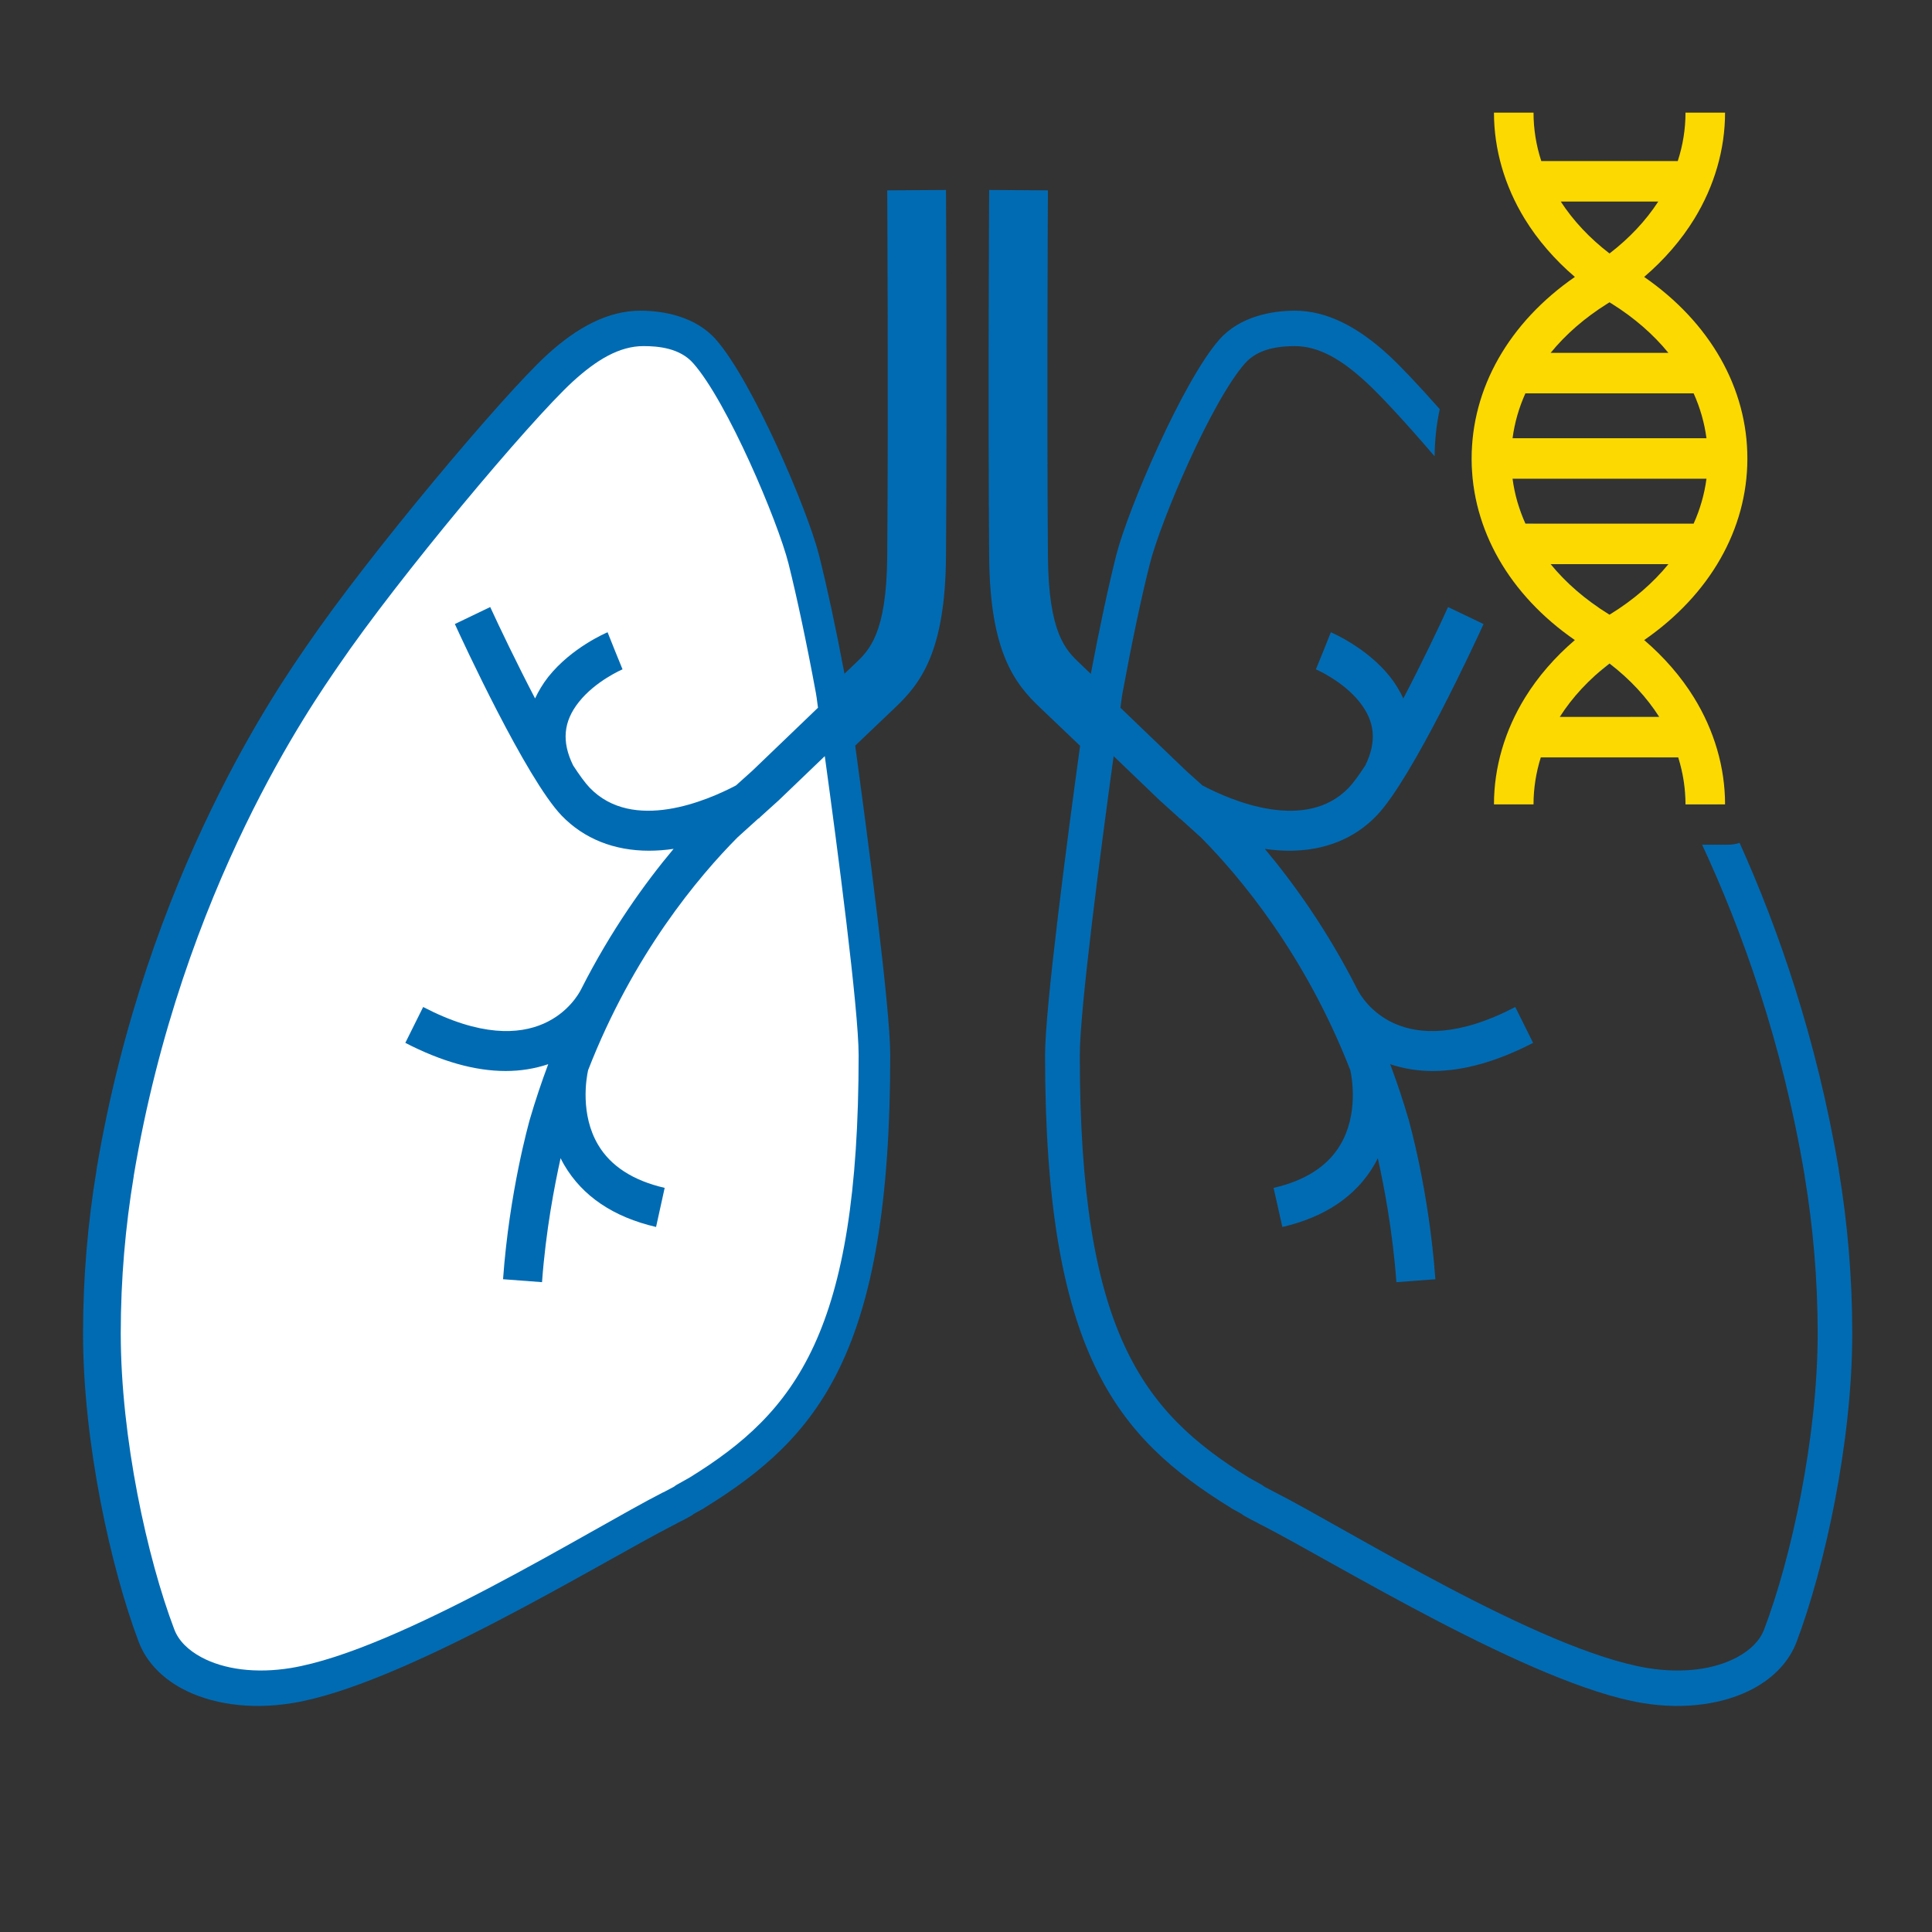 <svg xmlns="http://www.w3.org/2000/svg" width="676" height="676" viewBox="0 0 676 676" fill="none"><rect x="0" y="0" width="676" height="676" fill="#333333" stroke="none"/><g clip-path="url(#clip0)"><path fill-rule="evenodd" clip-rule="evenodd" d="M295.481 235.731L299.18 232.21C304.096 227.553 310.227 221.765 310.438 194.634C310.861 140.875 310.438 67.297 310.438 66.605L330.997 66.469C330.997 67.167 331.42 140.891 330.997 194.807C330.733 228.234 322.012 239.241 313.133 247.647L299.232 260.893C303.566 292.746 311.495 352.515 311.495 369.174C311.495 473.242 286.548 502.883 246.38 527.655C246.274 527.71 246.222 527.764 246.17 527.818L242.734 529.711C242.47 529.981 242.101 530.198 241.731 530.414C240.251 531.28 238.771 532.037 237.238 532.794L236.446 533.227C236.234 533.389 236.021 533.497 235.81 533.551C210.071 546.749 141.048 589.48 102.571 595.862C87.35 598.404 73.502 596.132 63.672 590.832C56.325 586.883 51.094 581.204 48.557 574.551C38.779 548.696 29.053 504.776 29.053 466.535C29.053 446.738 30.746 427.753 33.758 409.525V409.308C51.2 305.349 98.606 238.722 107.38 225.865C128.943 194.255 175.717 138.608 191.15 124.388C202.037 114.349 212.925 108.708 224.077 108.708C232.005 108.708 243.315 110.655 250.503 118.806C263.24 133.259 282.478 178.137 286.548 194.136C289.296 205.008 292.415 219.471 295.481 235.731Z" fill="#006BB3"></path><path fill-rule="evenodd" clip-rule="evenodd" d="M608.674 294.91C622.151 324.821 635.681 363.441 643.398 409.308V409.525C646.41 427.753 648.101 446.738 648.101 466.535C648.101 504.776 638.377 548.696 628.599 574.551C626.062 581.204 620.829 586.883 613.483 590.832C603.599 596.132 589.806 598.404 574.585 595.862C536.109 589.48 467.083 546.749 441.344 533.551C441.133 533.497 440.921 533.389 440.657 533.227L439.918 532.794C438.385 532.037 436.905 531.28 435.425 530.414C435.055 530.198 434.686 529.981 434.422 529.711L430.986 527.818C430.934 527.764 430.827 527.71 430.774 527.655C390.606 502.883 365.661 473.242 365.661 369.174C365.661 352.515 373.535 292.854 377.922 260.952L363.97 247.647C355.091 239.241 346.37 228.234 346.105 194.807C345.683 140.891 346.105 67.167 346.105 66.469L366.664 66.605C366.664 67.297 366.241 140.875 366.664 194.634C366.875 221.765 373.007 227.553 377.922 232.21L381.675 235.785C384.741 219.504 387.858 205.019 390.606 194.136C394.676 178.137 413.914 133.259 426.651 118.806C433.839 110.655 445.149 108.708 453.077 108.708C464.229 108.708 475.117 114.349 486.004 124.388C490.074 128.147 496.364 134.806 503.763 143.163C502.6 148.555 502.018 154.067 501.965 159.655C491.87 147.906 483.098 138.37 477.866 133.599C469.568 125.957 461.586 121.105 453.077 121.105C447.897 121.105 440.34 121.797 435.636 127.109C423.797 140.544 406.092 182.366 402.339 197.235C399.379 208.875 396.051 224.713 392.774 242.449C392.668 242.93 392.403 244.753 392.033 247.636L414.972 269.655L420.732 274.832C430.721 280.089 456.778 291.394 471.947 275.6C473.585 273.864 475.54 271.159 477.707 267.833C481.776 259.541 481.143 252.504 475.752 245.699C469.885 238.251 460.53 234.248 460.425 234.205L463.067 227.72L465.656 221.23C466.132 221.441 478.235 226.563 486.427 236.867C488.33 239.295 489.809 241.816 491.025 244.385C497.473 232.015 503.552 219.315 506.67 212.407L519.09 218.352C516.606 223.853 494.144 272.458 481.671 285.39C473.849 293.558 463.278 297.668 451.122 297.668C448.373 297.668 445.467 297.452 442.56 297.019C452.655 309.081 464.441 325.47 474.959 346.241C476.386 349.053 490.022 373.231 530.189 352.353L536.426 364.901C523.742 371.446 512.007 374.745 501.331 374.745C496.099 374.745 491.131 373.934 486.427 372.366C488.753 378.586 490.919 385.022 492.875 391.729C493.139 392.757 500.009 416.827 502.229 447.603L488.595 448.631C487.274 430.566 484.208 414.771 482.094 405.252C481.671 406.063 481.3 406.875 480.824 407.632C474.429 418.558 463.596 425.86 448.692 429.321L445.626 415.637C456.725 413.095 464.599 408.01 468.986 400.546C475.276 389.944 473.109 377.287 472.475 374.475C456.672 333.908 433.734 306.647 420.203 293.017L412.909 286.418C412.751 286.364 412.647 286.31 412.488 286.255L412.54 286.147L405.774 280.035L389.655 264.577C385.268 296.478 377.817 353.11 377.817 369.174C377.817 465.886 399.644 493.958 436.957 517L441.398 519.488C441.768 519.705 442.084 519.921 442.401 520.191C443.405 520.732 444.463 521.273 445.467 521.814L446.049 522.138C446.155 522.138 446.261 522.192 446.314 522.247C471.101 534.849 538.75 577.418 576.486 583.638C588.748 585.639 599.9 584.125 607.828 579.852C612.32 577.418 615.757 574.172 617.29 570.062C626.697 545.289 635.998 503.153 635.998 466.535C635.998 447.441 634.359 429.105 631.452 411.58V411.418C623.577 364.415 609.361 325.254 595.567 295.559H604.71C606.085 295.559 607.406 295.342 608.674 294.91Z" fill="#006BB3"></path><path fill-rule="evenodd" clip-rule="evenodd" d="M286.212 247.628C285.842 244.745 285.579 242.923 285.473 242.441C282.196 224.705 278.813 208.868 275.906 197.228C272.154 182.359 254.449 140.537 242.558 127.101C237.907 121.79 230.348 121.098 225.168 121.098C216.659 121.098 208.678 125.949 200.328 133.592C185.212 147.514 139.495 202.015 118.407 232.954C109.898 245.459 63.758 310.264 46.793 411.411V411.573C43.886 429.098 42.249 447.434 42.249 466.527C42.249 503.146 51.55 545.281 60.958 570.054C62.49 574.165 65.925 577.41 70.417 579.844C78.345 584.117 89.497 585.632 101.759 583.63C139.495 577.41 207.145 534.842 231.88 522.239C231.986 522.185 232.092 522.131 232.198 522.131L232.78 521.807C233.784 521.266 234.84 520.725 235.844 520.184C236.161 519.913 236.479 519.697 236.849 519.481L241.288 516.992C278.601 493.95 300.431 465.878 300.431 369.167C300.431 353.102 292.977 296.471 288.59 264.569L272.471 280.028L265.705 286.14L265.759 286.248C265.6 286.302 265.494 286.356 265.336 286.41L258.042 293.009C244.512 306.64 221.522 333.9 205.772 374.467C205.138 377.28 202.972 389.937 209.261 400.538C213.648 408.003 221.521 413.087 232.567 415.63L229.555 429.314C214.651 425.852 203.816 418.55 197.421 407.624C196.945 406.867 196.576 406.056 196.153 405.244C194.039 414.764 190.973 430.558 189.652 448.624L176.016 447.596C178.236 416.819 185.106 392.75 185.37 391.722C187.326 385.015 189.494 378.578 191.82 372.358C187.116 373.927 182.146 374.738 176.914 374.738C166.238 374.738 154.506 371.439 141.821 364.894L148.058 352.345C188.226 373.224 201.861 349.046 203.288 346.233C213.806 325.463 225.592 309.074 235.687 297.012C232.78 297.445 229.873 297.661 227.072 297.661C214.969 297.661 204.398 293.55 196.523 285.383C184.103 272.45 161.641 223.845 159.157 218.345L171.523 212.4C174.695 219.307 180.772 232.007 187.22 244.378C188.436 241.808 189.917 239.288 191.82 236.86C200.012 226.556 212.113 221.433 212.589 221.222L215.18 227.713L217.823 234.198C217.717 234.241 208.362 238.244 202.496 245.692C197.105 252.496 196.471 259.534 200.54 267.826C202.707 271.152 204.662 273.856 206.3 275.592C221.469 291.386 247.524 280.082 257.513 274.824L263.275 269.648L286.212 247.628Z" fill="white"></path><path fill-rule="evenodd" clip-rule="evenodd" d="M524.492 168.608L531.414 177.094C532.048 179.182 532.842 181.227 533.741 183.244H536.435L536.753 183.618L547.639 197.41H542.567C547.059 202.884 552.503 207.909 558.951 212.28C562.545 217.126 565.821 221.707 568.675 225.866C572.956 232.162 586.486 251.326 601.232 281.443H589.764C589.764 275.872 588.865 270.344 587.226 265.022H578.822C575.862 259.699 573.01 254.972 570.473 250.856H580.566C576.18 243.992 570.367 237.679 563.179 232.173L560.008 234.819L558.738 232.963C548.643 218.175 532.948 198 517.621 179.463C515.877 173.378 514.977 167.071 514.925 160.64L515.03 157.406L524.492 168.608Z" fill="#006BB3"></path><path d="M611.402 160.622C611.473 135.865 598.374 112.879 575.287 96.897C582.328 90.866 588.282 84.001 592.822 76.597C599.869 65.105 603.593 52.244 603.593 39.403H589.751C589.751 45.19 588.821 50.874 587.038 56.356H539.288C537.506 50.875 536.576 45.19 536.576 39.403H522.733C522.733 52.244 526.458 65.105 533.505 76.597C538.045 84 543.999 90.865 551.04 96.897C527.954 112.879 514.854 135.865 514.925 160.622C514.996 185.255 528.081 208.076 551.032 223.96C544.071 229.922 538.176 236.699 533.657 244.008C526.511 255.566 522.734 268.512 522.734 281.447H536.576C536.576 275.836 537.451 270.326 539.124 265.003H587.204C588.878 270.325 589.752 275.836 589.752 281.447H603.594C603.594 268.511 599.817 255.565 592.671 244.008C588.152 236.699 582.257 229.922 575.297 223.96C598.246 208.075 611.331 185.255 611.402 160.622ZM529.24 167.508H597.087C596.377 172.909 594.862 178.177 592.592 183.225H533.736C531.465 178.177 529.95 172.909 529.24 167.508ZM597.088 153.342H529.239C529.95 147.944 531.461 142.675 533.734 137.625H592.593C594.865 142.675 596.377 147.944 597.088 153.342ZM580.22 70.522C575.889 77.184 570.153 83.32 563.164 88.689C556.174 83.32 550.439 77.185 546.107 70.522H580.22ZM562.372 106.27L563.164 105.775L563.956 106.27C571.86 111.211 578.51 117.027 583.759 123.458H542.568C547.817 117.026 554.467 111.211 562.372 106.27ZM545.769 250.837C550.138 243.976 555.988 237.662 563.164 232.154C570.339 237.661 576.189 243.976 580.558 250.837H545.769ZM563.495 214.871C563.383 214.94 563.275 215.012 563.164 215.082C563.052 215.012 562.944 214.94 562.832 214.871C554.722 209.868 547.908 203.952 542.556 197.392H583.771C578.419 203.952 571.604 209.868 563.495 214.871Z" fill="#FCD900"></path></g><defs><clipPath id="clip0"><rect width="676" height="676" fill="white"></rect></clipPath></defs></svg>